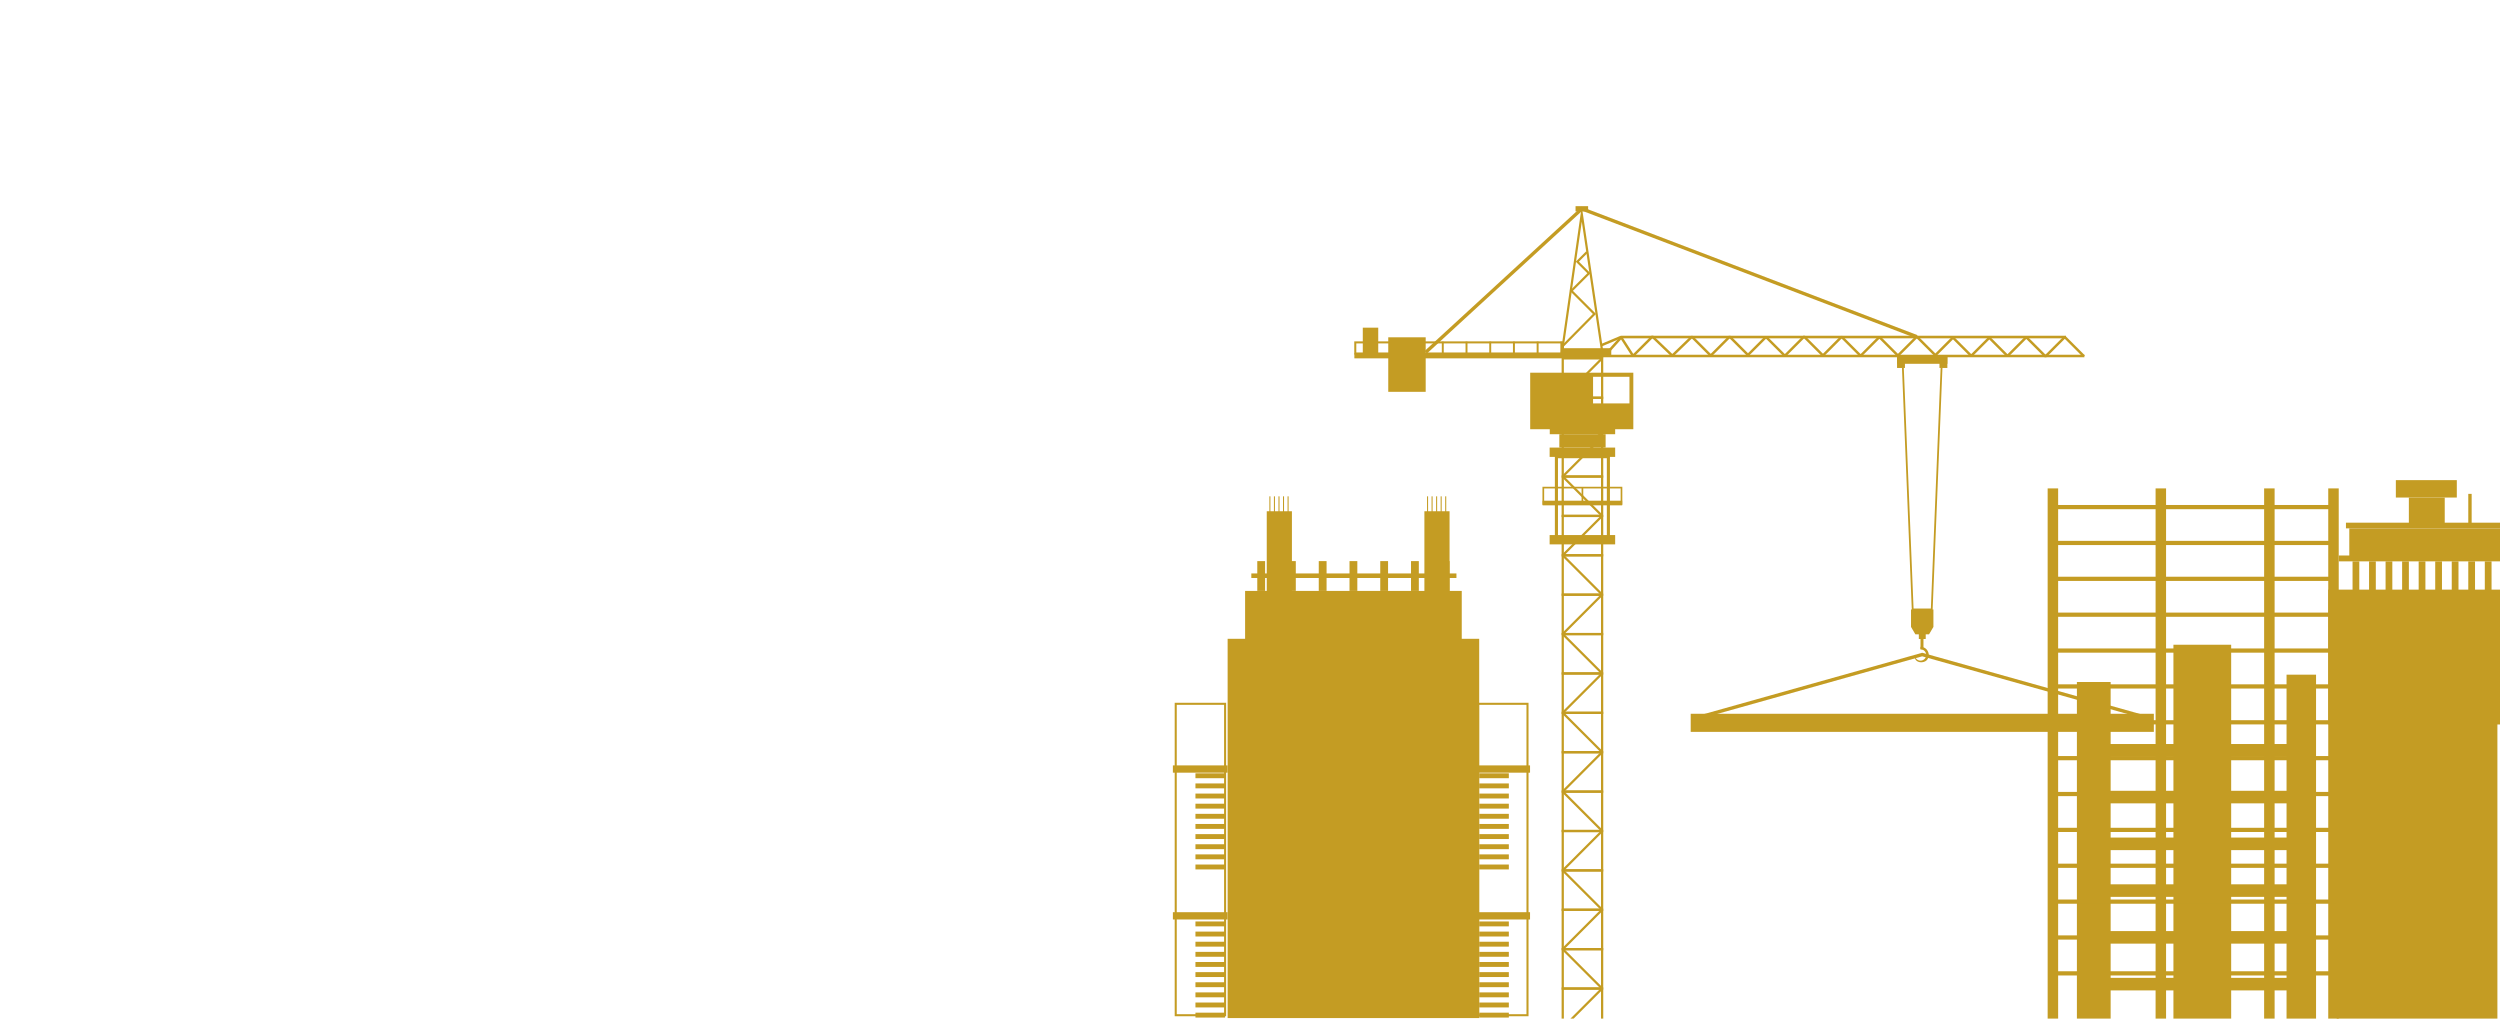 <svg width="1637" height="667" viewBox="0 0 1637 667" fill="none" xmlns="http://www.w3.org/2000/svg">
<g clip-path="url(#clip0_2562_16149)">
<g clip-path="url(#clip1_2562_16149)">
<path d="M1049.81 673.833H1022.54V646.564H1049.81V673.833ZM1024.02 672.349H1048.34V648.047H1024.02V672.349Z" fill="#C49C23"/>
<path d="M1048.53 646.757L1022.75 672.56L1023.8 673.609L1049.58 647.806L1048.53 646.757Z" fill="#C49C23"/>
<path d="M1049.81 648.047H1022.54V620.777H1049.81V648.047ZM1024.02 646.563H1048.34V622.261H1024.02V646.563Z" fill="#C49C23"/>
<path d="M1023.81 620.987L1022.76 622.036L1048.55 647.826L1049.6 646.777L1023.81 620.987Z" fill="#C49C23"/>
<path d="M1049.81 622.242H1022.54V594.973H1049.81V622.242ZM1024.02 620.758H1048.34V596.438H1024.02V620.758Z" fill="#C49C23"/>
<path d="M1048.53 595.191L1022.75 620.994L1023.8 622.043L1049.58 596.24L1048.53 595.191Z" fill="#C49C23"/>
<path d="M1049.81 596.457H1022.54V569.187H1049.81V596.457ZM1024.02 594.973H1048.34V570.671H1024.02V594.973Z" fill="#C49C23"/>
<path d="M1023.8 569.389L1022.75 570.438L1048.54 596.228L1049.59 595.178L1023.8 569.389Z" fill="#C49C23"/>
<path d="M1049.81 570.671H1022.54V543.402H1049.81V570.671ZM1024.02 569.188H1048.34V544.886H1024.02V569.188Z" fill="#C49C23"/>
<path d="M1048.53 543.626L1022.75 569.429L1023.8 570.477L1049.58 544.674L1048.53 543.626Z" fill="#C49C23"/>
<path d="M1049.81 544.885H1022.54V517.616H1049.81V544.885ZM1024.02 543.402H1048.34V519.1H1024.02V543.402Z" fill="#C49C23"/>
<path d="M1023.81 517.824L1022.76 518.873L1048.55 544.662L1049.6 543.613L1023.81 517.824Z" fill="#C49C23"/>
<path d="M1049.81 519.081H1022.54V491.812H1049.81V519.081ZM1024.02 517.597H1048.34V493.295H1024.02V517.597Z" fill="#C49C23"/>
<path d="M1048.53 492.028L1022.75 517.831L1023.8 518.88L1049.58 493.077L1048.53 492.028Z" fill="#C49C23"/>
<path d="M1049.81 493.295H1022.54V466.026H1049.81V493.295ZM1024.02 491.812H1048.34V467.491H1024.02V491.812Z" fill="#C49C23"/>
<path d="M1023.8 466.206L1022.75 467.255L1048.54 493.045L1049.59 491.996L1023.8 466.206Z" fill="#C49C23"/>
<path d="M1049.81 467.509H1022.54V440.24H1049.81V467.509ZM1024.02 466.026H1048.34V441.724H1024.02V466.026Z" fill="#C49C23"/>
<path d="M1048.53 440.462L1022.75 466.265L1023.8 467.313L1049.58 441.511L1048.53 440.462Z" fill="#C49C23"/>
<path d="M1049.81 441.724H1022.54V414.454H1049.81V441.724ZM1024.02 440.24H1048.34V415.938H1024.02V440.24Z" fill="#C49C23"/>
<path d="M1023.81 414.659L1022.76 415.708L1048.55 441.498L1049.6 440.448L1023.81 414.659Z" fill="#C49C23"/>
<path d="M1049.81 415.938H1022.54V388.669H1049.81V415.938ZM1024.02 414.454H1048.34V390.152H1024.02V414.454Z" fill="#C49C23"/>
<path d="M1048.52 388.865L1022.74 414.668L1023.79 415.716L1049.57 389.913L1048.52 388.865Z" fill="#C49C23"/>
<path d="M1049.81 390.134H1022.54V362.865H1049.81V390.134ZM1024.02 388.65H1048.34V364.329H1024.02V388.65Z" fill="#C49C23"/>
<path d="M1023.8 363.042L1022.75 364.091L1048.54 389.881L1049.59 388.832L1023.8 363.042Z" fill="#C49C23"/>
<path d="M1049.81 364.347H1022.54V337.078H1049.81V364.347ZM1024.02 362.864H1048.34V338.562H1024.02V362.864Z" fill="#C49C23"/>
<path d="M1048.53 337.298L1022.75 363.101L1023.8 364.15L1049.58 338.347L1048.53 337.298Z" fill="#C49C23"/>
<path d="M1049.81 338.562H1022.54V311.292H1049.81V338.562ZM1024.02 337.078H1048.34V312.776H1024.02V337.078Z" fill="#C49C23"/>
<path d="M1023.8 311.495L1022.75 312.544L1048.54 338.333L1049.59 337.284L1023.8 311.495Z" fill="#C49C23"/>
<path d="M1049.81 312.776H1022.54V285.507H1049.81V312.776ZM1024.02 311.293H1048.34V286.991H1024.02V311.293Z" fill="#C49C23"/>
<path d="M1048.53 285.701L1022.76 311.504L1023.81 312.552L1049.58 286.749L1048.53 285.701Z" fill="#C49C23"/>
<path d="M1049.81 286.972H1022.54V259.702H1049.81V286.972ZM1024.02 285.488H1048.34V261.167H1024.02V285.488Z" fill="#C49C23"/>
<path d="M1023.79 259.878L1022.74 260.927L1048.53 286.716L1049.58 285.667L1023.79 259.878Z" fill="#C49C23"/>
<path d="M1049.81 261.185H1022.54V233.916H1049.81V261.185ZM1024.02 259.702H1048.34V235.4H1024.02V259.702Z" fill="#C49C23"/>
<path d="M1048.53 234.134L1022.76 259.937L1023.81 260.986L1049.58 235.183L1048.53 234.134Z" fill="#C49C23"/>
<path d="M1054.19 354.432H1018.13V298.015H1054.19V354.432ZM1020.16 352.403H1052.16V300.043H1020.16V352.403Z" fill="#C49C23"/>
<path d="M1057.61 293.075H1014.7V299.179H1057.61V293.075Z" fill="#C49C23"/>
<path d="M1057.61 350.356H1014.7V356.46H1057.61V350.356Z" fill="#C49C23"/>
<path d="M1062.3 330.505H1010V318.73H1062.3V330.505ZM1011.11 329.397H1061.2V319.838H1011.11V329.397Z" fill="#C49C23"/>
<path d="M1062.21 327.857H1010.09V330.9H1062.21V327.857Z" fill="#C49C23"/>
<path d="M1036.72 319.293H1035.61V329.96H1036.72V319.293Z" fill="#C49C23"/>
<path d="M1051.36 284.324H1021.05V293.076H1051.36V284.324Z" fill="#C49C23"/>
<path d="M1057.61 275.572H1014.79V284.323H1057.61V275.572Z" fill="#C49C23"/>
<path d="M1001.97 244.04V281.056H1069.5V244.04H1001.97ZM1066.97 264.154H1043.14V246.725H1066.97V264.154Z" fill="#C49C23"/>
<path d="M1049.76 231.325H886.836V234.649H1049.76V231.325Z" fill="#C49C23"/>
<path d="M1024.08 232.133H886.773V223.531H1024.08V232.133ZM888.107 230.799H1022.74V224.865H888.107V230.799Z" fill="#C49C23"/>
<path d="M929.84 223.7H928.562V231.476H929.84V223.7Z" fill="#C49C23"/>
<path d="M914.34 223.7H913.062V231.476H914.34V223.7Z" fill="#C49C23"/>
<path d="M898.801 223.7H897.523V231.476H898.801V223.7Z" fill="#C49C23"/>
<path d="M945.371 223.7H944.094V231.476H945.371V223.7Z" fill="#C49C23"/>
<path d="M960.91 223.7H959.633V231.476H960.91V223.7Z" fill="#C49C23"/>
<path d="M976.441 223.7H975.164V231.476H976.441V223.7Z" fill="#C49C23"/>
<path d="M991.957 223.7H990.68V231.476H991.957V223.7Z" fill="#C49C23"/>
<path d="M1007.48 223.7H1006.2V231.476H1007.48V223.7Z" fill="#C49C23"/>
<path d="M1023.01 223.7H1021.73V231.476H1023.01V223.7Z" fill="#C49C23"/>
<path d="M933.54 220.865H909.031V256.566H933.54V220.865Z" fill="#C49C23"/>
<path d="M902.474 214.554H892.352V232.396H902.474V214.554Z" fill="#C49C23"/>
<path d="M1023.24 232.302L1021.81 232.095L1035.73 135.075L1049.78 229.654L1048.33 229.86L1035.75 145.141L1023.24 232.302Z" fill="#C49C23"/>
<path d="M1023.64 227.25L1022.61 226.236L1043.02 205.577L1027.89 190.44L1039.4 178.927L1031.81 171.34L1038.67 164.504L1039.68 165.537L1033.88 171.34L1041.47 178.927L1029.95 190.44L1045.07 205.558L1023.64 227.25Z" fill="#C49C23"/>
<path d="M1039.9 135H1031.67V138.437H1039.9V135Z" fill="#C49C23"/>
<path d="M1055.06 228.001H1022.38V233.41H1055.06V228.001Z" fill="#C49C23"/>
<path d="M1364.86 233.954H1048.7L1061.38 219.831H1352.82V221.521H1062.13L1052.48 232.264H1364.86V233.954Z" fill="#C49C23"/>
<path d="M1338.79 233.935L1326.81 221.953L1315.09 233.672H1313.93L1302.6 222.329L1291.34 233.597H1290.19L1278.81 222.216L1267.84 233.184H1266.68L1255.13 221.634L1243.35 233.428H1242.19L1230.62 221.859L1218.9 233.56H1217.75L1205.88 221.709L1194.26 233.353H1193.1L1181.3 221.559L1169.3 233.56H1168.14L1156.38 221.803L1145.15 233.015H1143.98L1132.58 221.615L1120.77 233.428H1119.61L1107.85 221.653L1095.61 233.485H1094.46L1082.01 221.54L1069.91 233.616L1068.66 233.485L1061.07 221.672L1048.84 226.817L1048.2 225.315L1061.07 219.906L1062.06 220.207L1069.48 231.738L1081.41 219.812L1082.55 219.794L1095.02 231.757L1107.29 219.925H1108.43L1120.19 231.682L1132 219.869H1133.17L1144.57 231.287L1155.8 220.056H1156.94L1168.72 231.832L1180.72 219.831H1181.88L1193.68 231.607L1205.3 219.963H1206.47L1218.34 231.832L1230.04 220.113H1231.2L1242.77 231.682L1254.55 219.906H1255.71L1267.26 231.437L1278.23 220.47H1279.37L1290.75 231.851L1302.02 220.601H1303.19L1314.51 231.926L1326.23 220.207H1327.39L1339.38 232.189L1351.45 220.132H1352.6L1365.14 232.677L1364 233.841L1352.03 221.859L1339.96 233.935H1338.79Z" fill="#C49C23"/>
<path d="M934.302 231.532L932.781 229.879L1035.55 135.432L1255.54 219.437L1254.74 221.522L1036.04 138.024L934.302 231.532Z" fill="#C49C23"/>
<path d="M1247.35 233.353H1242.19V240.941H1247.35V233.353Z" fill="#C49C23"/>
<path d="M1275.13 233.353H1269.97V240.941H1275.13V233.353Z" fill="#C49C23"/>
<path d="M1275.15 233.353H1242.19V238.217H1275.15V233.353Z" fill="#C49C23"/>
<path d="M1265.47 399.674H1251.86L1245.41 240.959L1246.6 240.922L1253 398.472H1264.33L1270.73 240.922L1271.91 240.959L1265.47 399.674Z" fill="#C49C23"/>
<path d="M1263.14 415.356H1254.18C1253.22 413.741 1252.29 412.107 1251.33 410.492V399.073H1266V410.492L1263.14 415.356Z" fill="#C49C23"/>
<path d="M1260.8 411.656H1256.5V418.398H1260.8V411.656Z" fill="#C49C23"/>
<path d="M1256.5 418.398H1260.8V411.656H1256.5V418.398Z" fill="#C49C23"/>
<path d="M1257.55 423.507V425.16C1259.6 425.16 1261.27 426.831 1261.27 428.878C1261.27 430.925 1259.6 432.597 1257.55 432.597C1255.5 432.597 1253.81 430.925 1253.81 428.878C1253.72 429.441 1253.55 430.888 1254.4 432.071C1255.86 434.099 1259.58 434.193 1261.51 432.409C1262.9 431.113 1262.92 429.235 1262.94 428.897C1262.98 426.643 1261.53 425.216 1261.29 424.99C1259.79 423.544 1257.96 423.507 1257.55 423.507Z" fill="#C49C23"/>
<path d="M1259.49 417.854H1257.55V425.159H1259.49V417.854Z" fill="#C49C23"/>
<path d="M1410.34 467.378H1107.07V479.229H1410.34V467.378Z" fill="#C49C23"/>
<path d="M1404.37 470.702L1258.65 429.76L1112.95 470.702L1112.33 468.542L1258.65 427.432L1258.97 427.507L1404.99 468.542L1404.37 470.702Z" fill="#C49C23"/>
<path d="M1382.05 446.565H1359.95V671.81H1382.05V446.565Z" fill="#C49C23"/>
<path d="M1516.55 441.785H1497.23V671.81H1516.55V441.785Z" fill="#C49C23"/>
<path d="M1460.97 422.19H1423.16V671.81H1460.97V422.19Z" fill="#C49C23"/>
<path d="M1511.22 640.297H1368.24V648.517H1511.22V640.297Z" fill="#C49C23"/>
<path d="M1511.22 609.672H1368.24V617.892H1511.22V609.672Z" fill="#C49C23"/>
<path d="M1511.22 579.048H1368.24V587.268H1511.22V579.048Z" fill="#C49C23"/>
<path d="M1511.22 548.436H1368.24V556.656H1511.22V548.436Z" fill="#C49C23"/>
<path d="M1511.22 517.812H1368.24V526.032H1511.22V517.812Z" fill="#C49C23"/>
<path d="M1511.22 487.187H1368.24V495.407H1511.22V487.187Z" fill="#C49C23"/>
<path d="M1347.67 319.79H1340.8V671.81H1347.67V319.79Z" fill="#C49C23"/>
<path d="M1531.4 319.79H1524.53V671.81H1531.4V319.79Z" fill="#C49C23"/>
<path d="M1489.42 319.79H1482.55V671.81H1489.42V319.79Z" fill="#C49C23"/>
<path d="M1418.34 319.79H1411.48V671.81H1418.34V319.79Z" fill="#C49C23"/>
<path d="M1530.1 330.664H1342.22V333.421H1530.1V330.664Z" fill="#C49C23"/>
<path d="M1530.1 354.151H1342.22V356.908H1530.1V354.151Z" fill="#C49C23"/>
<path d="M1530.1 377.638H1342.22V380.395H1530.1V377.638Z" fill="#C49C23"/>
<path d="M1530.1 401.125H1342.22V403.882H1530.1V401.125Z" fill="#C49C23"/>
<path d="M1530.1 424.612H1342.22V427.369H1530.1V424.612Z" fill="#C49C23"/>
<path d="M1530.1 448.099H1342.22V450.856H1530.1V448.099Z" fill="#C49C23"/>
<path d="M1530.1 471.586H1342.22V474.343H1530.1V471.586Z" fill="#C49C23"/>
<path d="M1530.1 495.06H1342.22V497.817H1530.1V495.06Z" fill="#C49C23"/>
<path d="M1530.1 518.546H1342.22V521.304H1530.1V518.546Z" fill="#C49C23"/>
<path d="M1530.1 542.033H1342.22V544.79H1530.1V542.033Z" fill="#C49C23"/>
<path d="M1530.1 565.52H1342.22V568.277H1530.1V565.52Z" fill="#C49C23"/>
<path d="M1530.1 589.007H1342.22V591.764H1530.1V589.007Z" fill="#C49C23"/>
<path d="M1530.1 612.494H1342.22V615.251H1530.1V612.494Z" fill="#C49C23"/>
<path d="M1530.1 635.981H1342.22V638.738H1530.1V635.981Z" fill="#C49C23"/>
<path d="M1635.3 387.584H1530.1V669.014H1635.3V387.584Z" fill="#C49C23"/>
<path d="M1652.58 386.089H1524.53V474.381H1652.58V386.089Z" fill="#C49C23"/>
<path d="M1631.47 367.576H1627.05V387.584H1631.47V367.576Z" fill="#C49C23"/>
<path d="M1620.65 367.576H1616.23V387.584H1620.65V367.576Z" fill="#C49C23"/>
<path d="M1609.82 367.576H1605.4V387.584H1609.82V367.576Z" fill="#C49C23"/>
<path d="M1599 367.576H1594.58V387.584H1599V367.576Z" fill="#C49C23"/>
<path d="M1588.16 367.576H1583.74V387.584H1588.16V367.576Z" fill="#C49C23"/>
<path d="M1577.33 367.576H1572.91V387.584H1577.33V367.576Z" fill="#C49C23"/>
<path d="M1566.5 367.576H1562.08V387.584H1566.5V367.576Z" fill="#C49C23"/>
<path d="M1555.68 367.576H1551.26V387.584H1555.68V367.576Z" fill="#C49C23"/>
<path d="M1544.86 367.576H1540.45V387.584H1544.86V367.576Z" fill="#C49C23"/>
<path d="M1649.29 363.736H1531.42V367.576H1649.29V363.736Z" fill="#C49C23"/>
<path d="M1643.36 345.97H1538.32V365.656H1643.36V345.97Z" fill="#C49C23"/>
<path d="M1647.1 342.247H1536.13V345.97H1647.1V342.247Z" fill="#C49C23"/>
<path d="M1600.81 325.794H1577.32V343.123H1600.81V325.794Z" fill="#C49C23"/>
<path d="M1608.72 314.392H1568.8V325.794H1608.72V314.392Z" fill="#C49C23"/>
<path d="M1618.44 323.385H1616.23V343.122H1618.44V323.385Z" fill="#C49C23"/>
<path d="M968.582 418.303H803.852V666.648H968.582V418.303Z" fill="#C49C23"/>
<path d="M957.151 386.932H815.289V418.625H957.151V386.932Z" fill="#C49C23"/>
<path d="M949.17 367.413H944.055V386.932H949.17V367.413Z" fill="#C49C23"/>
<path d="M929.045 367.413H923.93V386.932H929.045V367.413Z" fill="#C49C23"/>
<path d="M908.904 367.413H903.789V386.932H908.904V367.413Z" fill="#C49C23"/>
<path d="M888.779 367.413H883.664V386.932H888.779V367.413Z" fill="#C49C23"/>
<path d="M868.638 367.413H863.523V386.932H868.638V367.413Z" fill="#C49C23"/>
<path d="M848.49 367.413H843.375V386.932H848.49V367.413Z" fill="#C49C23"/>
<path d="M828.381 367.413H823.266V386.932H828.381V367.413Z" fill="#C49C23"/>
<path d="M953.679 375.491H819.367V378.467H953.679V375.491Z" fill="#C49C23"/>
<path d="M845.947 334.766H829.469V390.822H845.947V334.766Z" fill="#C49C23"/>
<path d="M831.87 325H831.188V336.054H831.87V325Z" fill="#C49C23"/>
<path d="M834.839 325H834.156V336.054H834.839V325Z" fill="#C49C23"/>
<path d="M837.823 325H837.141V336.054H837.823V325Z" fill="#C49C23"/>
<path d="M840.792 325H840.109V336.054H840.792V325Z" fill="#C49C23"/>
<path d="M843.777 325H843.094V336.054H843.777V325Z" fill="#C49C23"/>
<path d="M949.174 334.766H932.695V390.822H949.174V334.766Z" fill="#C49C23"/>
<path d="M935.105 325H934.422V336.054H935.105V325Z" fill="#C49C23"/>
<path d="M938.066 325H937.383V336.054H938.066V325Z" fill="#C49C23"/>
<path d="M941.042 325H940.359V336.054H941.042V325Z" fill="#C49C23"/>
<path d="M944.011 325H943.328V336.054H944.011V325Z" fill="#C49C23"/>
<path d="M946.995 325H946.312V336.054H946.995V325Z" fill="#C49C23"/>
<path d="M1000.88 665.437H967.203V460.175H1000.88V665.437ZM968.543 664.097H999.528V461.528H968.543V664.097Z" fill="#C49C23"/>
<path d="M987.986 506.363H968.57V509.571H987.986V506.363Z" fill="#C49C23"/>
<path d="M987.986 512.998H968.57V516.206H987.986V512.998Z" fill="#C49C23"/>
<path d="M987.986 519.633H968.57V522.841H987.986V519.633Z" fill="#C49C23"/>
<path d="M987.986 526.268H968.57V529.476H987.986V526.268Z" fill="#C49C23"/>
<path d="M987.986 532.903H968.57V536.111H987.986V532.903Z" fill="#C49C23"/>
<path d="M987.986 539.538H968.57V542.746H987.986V539.538Z" fill="#C49C23"/>
<path d="M987.986 546.186H968.57V549.394H987.986V546.186Z" fill="#C49C23"/>
<path d="M987.986 552.821H968.57V556.029H987.986V552.821Z" fill="#C49C23"/>
<path d="M987.986 559.456H968.57V562.664H987.986V559.456Z" fill="#C49C23"/>
<path d="M987.986 566.092H968.57V569.3H987.986V566.092Z" fill="#C49C23"/>
<path d="M987.986 603.377H968.57V606.585H987.986V603.377Z" fill="#C49C23"/>
<path d="M987.986 610.012H968.57V613.22H987.986V610.012Z" fill="#C49C23"/>
<path d="M987.986 616.647H968.57V619.855H987.986V616.647Z" fill="#C49C23"/>
<path d="M987.986 623.282H968.57V626.49H987.986V623.282Z" fill="#C49C23"/>
<path d="M987.986 629.917H968.57V633.125H987.986V629.917Z" fill="#C49C23"/>
<path d="M987.986 636.552H968.57V639.76H987.986V636.552Z" fill="#C49C23"/>
<path d="M987.986 643.187H968.57V646.395H987.986V643.187Z" fill="#C49C23"/>
<path d="M987.986 649.822H968.57V653.03H987.986V649.822Z" fill="#C49C23"/>
<path d="M987.986 656.457H968.57V659.665H987.986V656.457Z" fill="#C49C23"/>
<path d="M987.986 663.093H968.57V666.301H987.986V663.093Z" fill="#C49C23"/>
<path d="M802.197 506.363H782.781V509.571H802.197V506.363Z" fill="#C49C23"/>
<path d="M802.197 512.998H782.781V516.206H802.197V512.998Z" fill="#C49C23"/>
<path d="M802.197 519.633H782.781V522.841H802.197V519.633Z" fill="#C49C23"/>
<path d="M802.197 526.268H782.781V529.476H802.197V526.268Z" fill="#C49C23"/>
<path d="M802.197 532.903H782.781V536.111H802.197V532.903Z" fill="#C49C23"/>
<path d="M802.197 539.538H782.781V542.746H802.197V539.538Z" fill="#C49C23"/>
<path d="M802.197 546.186H782.781V549.394H802.197V546.186Z" fill="#C49C23"/>
<path d="M802.197 552.821H782.781V556.029H802.197V552.821Z" fill="#C49C23"/>
<path d="M802.197 559.456H782.781V562.664H802.197V559.456Z" fill="#C49C23"/>
<path d="M802.197 566.092H782.781V569.3H802.197V566.092Z" fill="#C49C23"/>
<path d="M802.197 603.377H782.781V606.585H802.197V603.377Z" fill="#C49C23"/>
<path d="M802.197 610.012H782.781V613.22H802.197V610.012Z" fill="#C49C23"/>
<path d="M802.197 616.647H782.781V619.855H802.197V616.647Z" fill="#C49C23"/>
<path d="M802.197 623.282H782.781V626.49H802.197V623.282Z" fill="#C49C23"/>
<path d="M802.197 629.917H782.781V633.125H802.197V629.917Z" fill="#C49C23"/>
<path d="M802.197 636.552H782.781V639.76H802.197V636.552Z" fill="#C49C23"/>
<path d="M802.197 643.187H782.781V646.395H802.197V643.187Z" fill="#C49C23"/>
<path d="M802.197 649.822H782.781V653.03H802.197V649.822Z" fill="#C49C23"/>
<path d="M802.197 656.457H782.781V659.665H802.197V656.457Z" fill="#C49C23"/>
<path d="M802.197 663.093H782.781V666.301H802.197V663.093Z" fill="#C49C23"/>
<path d="M1001.87 597.309H966.031V602.076H1001.87V597.309Z" fill="#C49C23"/>
<path d="M1001.87 501.184H966.031V505.951H1001.87V501.184Z" fill="#C49C23"/>
<path d="M802.873 665.437H769.195V460.175H802.873V665.437ZM770.535 664.097H801.52V461.528H770.535V664.097Z" fill="#C49C23"/>
<path d="M803.842 597.309H768V602.076H803.842V597.309Z" fill="#C49C23"/>
<path d="M803.842 501.184H768V505.951H803.842V501.184Z" fill="#C49C23"/>
</g>
</g>
<defs>
<clipPath id="clip0_2562_16149">
<rect width="1637" height="667" fill="white"/>
</clipPath>
<clipPath id="clip1_2562_16149">
<rect width="1935.98" height="811.3" fill="white" transform="translate(166 -144)"/>
</clipPath>
</defs>
</svg>
